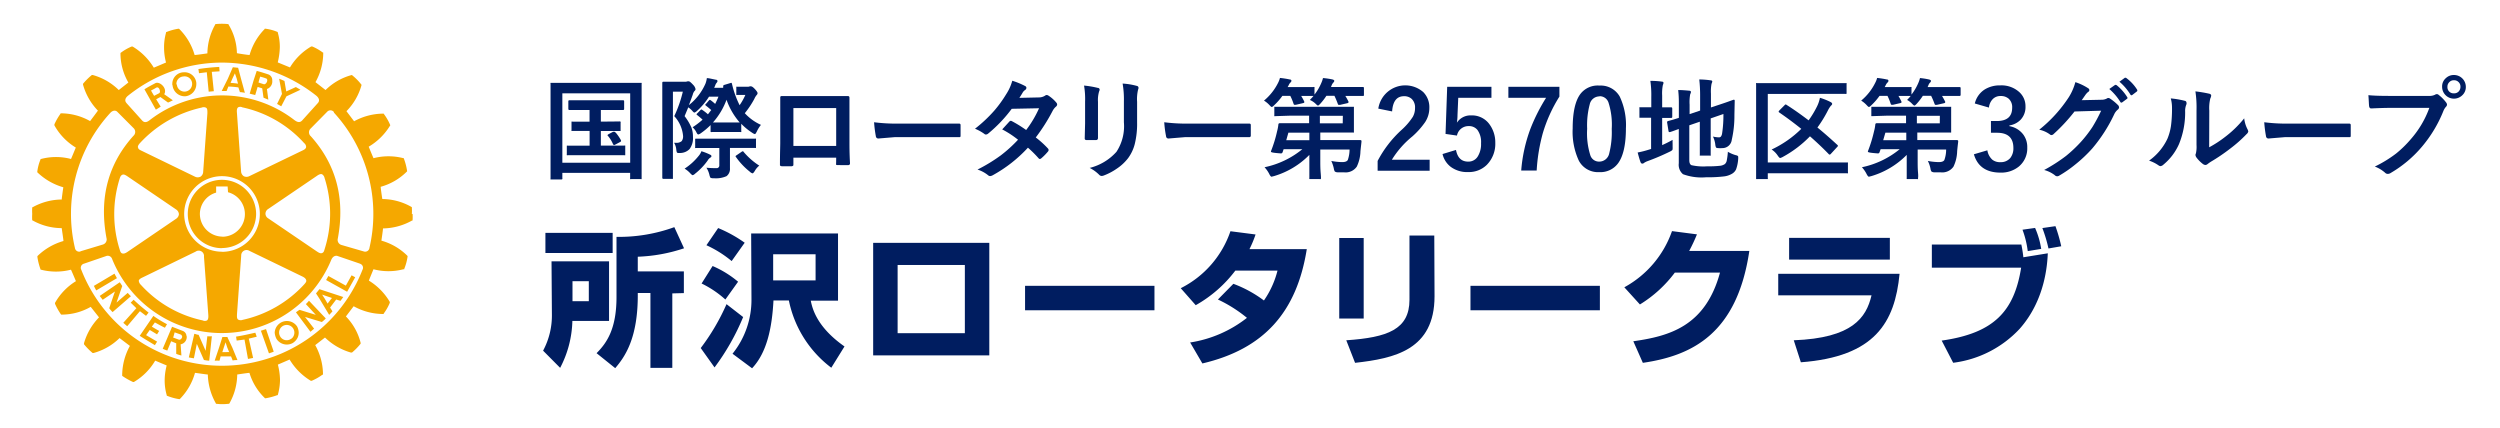 <svg id="レイヤー_1" data-name="レイヤー 1" xmlns="http://www.w3.org/2000/svg" width="409" height="70" viewBox="0 0 409 70"><defs><style>.cls-1{fill:#f5a800;}.cls-2{fill:none;}.cls-3{isolation:isolate;}.cls-4{fill:#001d60;}</style></defs><path class="cls-1" d="M22.89,50.91l-2.08,2.46-.64-.56,2.14-2.39c-.34-.32-.6-.6-.93-.9l.48-.48c.82.78,1.54,1.38,2.45,2.1l-.42.53-1-.76m-4.16-6.14-3.37,2c.12.24.25.52.39.74l3.38-2c-.16-.3-.26-.46-.4-.74m2.16,3.15L19.06,49.5,20,46.79c-.16-.23-.24-.39-.41-.61l-3.27,2.23c.14.22.32.42.48.64l2-1.36-.93,2.73a5.09,5.09,0,0,0,.55.64l3-2.6a6.63,6.63,0,0,1-.52-.54m4.44,4.83c.53.29,1.05.59,1.64.87l.34-.58a19.14,19.14,0,0,1-2.23-1.36l-2.23,3.26c.85.56,1.62,1,2.48,1.53l.36-.58L23.9,54.83l.6-.85,1.19.72.35-.56c-.38-.21-.78-.45-1.2-.7Zm11-12.15A5.59,5.59,0,1,1,41.9,35a5.6,5.6,0,0,1-5.58,5.58m.07-1.85a3.7,3.7,0,0,0,.91-7.28c0-.17-.06-.94-.06-.94H35.36s0,.84,0,1A3.66,3.66,0,0,0,32.7,35a3.72,3.72,0,0,0,3.69,3.71m-8.2-24.82v-.18A1.89,1.89,0,0,1,30,11.83a1.93,1.93,0,0,1,2.12,1.76v.16a2,2,0,0,1-1.79,2,2,2,0,0,1-2.1-1.79m.71-.07a1.25,1.25,0,0,0,2.49-.11s0-.07,0-.11A1.22,1.22,0,0,0,30,12.51a1.21,1.21,0,0,0-1.14,1.24Zm8.13,1h-.8l1-2L38.09,11l.87.09.46,1.75.64,2.34a6,6,0,0,0-.81-.11L39,14.3a13.62,13.62,0,0,0-1.64-.14Zm.65-1.33a11.69,11.69,0,0,1,1.22.13l-.21-.82L38.43,12l-.4.84Zm-3.89-1.74L34.14,15l.84-.08-.33-3.17,1.27-.08-.05-.72a32.56,32.56,0,0,0-3.41.35l.1.68ZM33.92,55l-.28,2.39-1.15-2.62c-.27,0-.43-.12-.7-.16l-.9,3.86c.28.07.54.1.83.15l.48-2.37,1.16,2.64a5.71,5.71,0,0,0,.87.12l.43-4a4.67,4.67,0,0,1-.74,0m22.66-8.28-2.86-1.58-.37.66,3.44,1.92,1.32-2.37-.59-.32Zm-4.32.58,3.9,1.28-.24.34a2.16,2.16,0,0,0-.21.29L55,49,54,50.32l.39.61a6.9,6.9,0,0,1-.54.58l-1.54-2.57L51.7,48Zm.44.89.47.73.42.74.57-.74.15-.18Zm-4.09,5.22a2.3,2.3,0,0,1,.26,1,2,2,0,0,1-.17.8,2.13,2.13,0,0,1-.83.91,2,2,0,0,1-2.66-.73,1.26,1.26,0,0,0-.08-.18,2.75,2.75,0,0,1-.19-.8,2,2,0,0,1,3.67-1m-.45,1a1.3,1.3,0,0,0-.17-.64,1.25,1.25,0,0,0-2.33.64,1.27,1.27,0,0,0,.18.62.59.59,0,0,0,.13.19,1.22,1.22,0,0,0,1.56.26,1.14,1.14,0,0,0,.34-.26,1.28,1.28,0,0,0,.29-.81m1.89-4.66,1.62,1.75L49,50.69a6.6,6.6,0,0,0-.58.41l2.37,3.18.6-.51L49.9,51.85l2.75.83a4.85,4.85,0,0,0,.65-.58l-2.75-2.9a6,6,0,0,1-.5.54M67.5,35a8,8,0,0,1,0,1v.08l-.09,0a10,10,0,0,1-4.75,1.29c0,.21-.23,1.76-.26,2a9.75,9.75,0,0,1,4.23,2.46l.05.06v.08a8.34,8.34,0,0,1-.54,2l0,.08H66a9.68,9.68,0,0,1-4.9,0c-.08.21-.69,1.65-.75,1.86a10.05,10.05,0,0,1,3.42,3.48l0,.07,0,.08a8,8,0,0,1-1,1.76l0,.07H62.6a9.94,9.94,0,0,1-4.74-1.27l-1.27,1.67A9.47,9.47,0,0,1,59,56.09l0,.08,0,.06a9.73,9.73,0,0,1-1.42,1.45l-.06,0-.11,0a10.09,10.09,0,0,1-4.24-2.46l-1.6,1.24a10,10,0,0,1,1.27,4.63v.21l-.09,0a8.63,8.63,0,0,1-1.76,1l-.05,0-.09,0a10.14,10.14,0,0,1-3.47-3.48l-1.92.83a10.83,10.83,0,0,1,.35,2.48,9.28,9.28,0,0,1-.35,2.44v.07l-.08,0a10.4,10.4,0,0,1-1.94.52h-.09l-.05-.06A9.51,9.51,0,0,1,40.81,61c-.21,0-1.76.23-2,.27A9.8,9.8,0,0,1,37.53,66l-.05.06-.09,0a8.36,8.36,0,0,1-2,0l-.07,0,0-.06A10.13,10.13,0,0,1,34,61.27c-.23,0-1.87-.26-2.1-.27a9.8,9.8,0,0,1-2.44,4.24l-.06.06-.09,0a8.91,8.91,0,0,1-1.95-.54l-.07,0,0-.07a8.59,8.59,0,0,1-.35-2.45,9.7,9.7,0,0,1,.33-2.45L25.39,59a9.78,9.78,0,0,1-3.48,3.49l-.07,0-.09,0a11.36,11.36,0,0,1-1.76-1l0-.06v-.16a10.08,10.08,0,0,1,1.26-4.68l-1.69-1.28a9.76,9.76,0,0,1-4.25,2.44l-.08,0-.08,0a10.59,10.59,0,0,1-1.41-1.43l0-.08,0-.08a10,10,0,0,1,2.46-4.24L14.84,50.2a9.56,9.56,0,0,1-4.74,1.27H10l0,0a10.13,10.13,0,0,1-1-1.77l0-.08,0-.07A9.83,9.83,0,0,1,12.42,46c-.09-.23-.71-1.68-.81-1.88a9.83,9.83,0,0,1-4.91,0l-.07,0,0-.06a10.61,10.61,0,0,1-.51-2l0-.09,0-.07a10,10,0,0,1,4.26-2.47c0-.23-.26-1.88-.28-2.11a9.71,9.71,0,0,1-4.77-1.26l-.06,0V36a7.65,7.65,0,0,1,0-1,7.94,7.94,0,0,1,0-1v-.09l.06,0a9.94,9.94,0,0,1,4.77-1.27c0-.22.23-1.83.26-2a10.16,10.16,0,0,1-4.26-2.46l0,0,0-.09a7.46,7.46,0,0,1,.53-2l0-.08.08,0a9.6,9.6,0,0,1,4.91,0c.09-.2.69-1.65.78-1.87A9.8,9.8,0,0,1,8.9,20.51l0-.09,0-.08a9.86,9.86,0,0,1,1-1.73l0-.07H10a9.77,9.77,0,0,1,4.74,1.27c.14-.17,1.15-1.53,1.28-1.71a9.94,9.94,0,0,1-2.44-4.26v-.07l0-.06a10.38,10.38,0,0,1,1.45-1.44l.07,0,.07,0a9.81,9.81,0,0,1,4.26,2.46L21,13.5a9.55,9.55,0,0,1-1.29-4.62V8.66l.08-.05a8.22,8.22,0,0,1,1.75-1l.06,0,.09,0a10.16,10.16,0,0,1,3.47,3.46c.21-.07,1.77-.75,2-.84a9.77,9.77,0,0,1-.32-2.46,8.67,8.67,0,0,1,.33-2.44V5.23l.08,0a9.3,9.3,0,0,1,1.93-.53h.1l.07.06A9.82,9.82,0,0,1,31.84,9c.23,0,1.87-.23,2.09-.27A9.82,9.82,0,0,1,35.22,4l0-.06.08,0a9.74,9.74,0,0,1,2,0l.08,0,0,.06A9.37,9.37,0,0,1,38.76,8.7C39,8.76,40.6,9,40.83,9a9.91,9.91,0,0,1,2.48-4.26l0-.05.07,0a7.53,7.53,0,0,1,2,.53l.06,0,0,.09a8.28,8.28,0,0,1,.34,2.42,11.57,11.57,0,0,1-.34,2.48l2,.82A9.88,9.88,0,0,1,50.92,7.6l.07,0,.09,0a8.26,8.26,0,0,1,1.74,1l.06,0v.21a9.78,9.78,0,0,1-1.27,4.63l1.65,1.29a9.61,9.61,0,0,1,4.26-2.45l.07,0,.07.07a8.8,8.8,0,0,1,1.42,1.44l.06.07,0,.08a9.73,9.73,0,0,1-2.46,4.25l1.25,1.65a10,10,0,0,1,4.76-1.25h.07l.05.07a8.34,8.34,0,0,1,1,1.73l.05.1-.05.07A10.11,10.11,0,0,1,60.32,24c.09.22.68,1.67.79,1.88a9.75,9.75,0,0,1,4.89,0l.08,0,0,.08a9.88,9.88,0,0,1,.52,2l0,.08-.07.06a9.7,9.7,0,0,1-4.25,2.46c0,.23.23,1.81.27,2a9.77,9.77,0,0,1,4.74,1.28l.09.05V34a7.65,7.65,0,0,1,0,1M20.69,16.86l2.56,2.85c.35.39.75.34,1.26-.07a19.36,19.36,0,0,1,23.65,0c.51.38.9.46,1.27.07L52,16.86c.29-.31.29-.75-.26-1.21a25,25,0,0,0-15.42-5.41,24.68,24.68,0,0,0-15.38,5.42c-.55.45-.53.89-.24,1.2m.17,12c-.28-.18-.58-.39-.83-.28s-.34.27-.45.61a19.36,19.36,0,0,0,0,11.67c.08.27.17.53.41.6s.49,0,.87-.26l7.93-5.4a1,1,0,0,0,.47-.76,1,1,0,0,0-.47-.78Zm1.73-4.72c0,.29.37.43.66.57l8.63,4.19a1,1,0,0,0,.92,0,1,1,0,0,0,.43-.8l.69-9.58c0-.46,0-.73-.19-.88A.86.86,0,0,0,33,17.6a19.41,19.41,0,0,0-10.13,5.84c-.24.27-.35.5-.3.69M22.72,46a1,1,0,0,0,.32.59,19,19,0,0,0,10.12,5.83.8.8,0,0,0,.71,0c.18-.14.24-.43.21-.88L33.37,42A.87.87,0,0,0,32,41.17l-8.63,4.2c-.3.14-.63.3-.67.58,0,0,0,0,0,.08m13.6-4.83A6.19,6.19,0,1,0,30.13,35a6.19,6.19,0,0,0,6.19,6.18m2.62,11.09a.87.87,0,0,0,.75.06,19.27,19.27,0,0,0,10.1-5.83c.18-.21.37-.42.31-.65s-.24-.43-.64-.62l-8.65-4.19a.88.88,0,0,0-1.35.79l-.69,9.58c0,.31-.05.67.17.86M51.83,41.13c.26.17.56.37.83.28s.34-.26.44-.62a19.21,19.21,0,0,0,0-11.67.94.94,0,0,0-.41-.61c-.21-.08-.48,0-.87.28l-7.93,5.39a.93.93,0,0,0-.46.78.91.91,0,0,0,.46.77ZM50.08,24a.83.83,0,0,0-.32-.59,19.05,19.05,0,0,0-10.12-5.85.74.74,0,0,0-.68,0c-.19.14-.24.43-.2.86l.68,9.6a1,1,0,0,0,.43.8,1,1,0,0,0,.92,0l8.64-4.17c.28-.13.6-.28.65-.58a.2.2,0,0,0,0-.08M13.17,41.11,16.85,40a.87.87,0,0,0,.6-.91c-1.32-6.86.36-12.41,4.38-16.87A.85.85,0,0,0,21.89,21l-2.68-2.69c-.26-.29-.73-.29-1.13.12a24.45,24.45,0,0,0-5.82,22.14.7.7,0,0,0,.91.57m45.74,2-3.69-1.26c-.19-.08-.69-.08-1,.57a19.36,19.36,0,0,1-35.89-.11.74.74,0,0,0-.93-.46l-3.67,1.26a.69.69,0,0,0-.43,1,24.7,24.7,0,0,0,46,0,.68.68,0,0,0-.44-1M54.65,18.36a.72.72,0,0,0-1.13-.07L50.85,21a.85.85,0,0,0,0,1.29c4,4.46,5.71,10,4.39,16.87a.87.87,0,0,0,.6.91l3.69,1.07a.7.7,0,0,0,.91-.58,24.53,24.53,0,0,0-5.84-22.17m-8.59-1,.85-1.63,2.29-1.07c-.24-.17-.5-.29-.74-.45l-1.58.72-.29-1.71c-.33-.16-.53-.23-.87-.37l.46,2.49L45.33,17ZM41.77,54.43c-1.14.25-2,.46-3.15.64l.1.65L40,55.55l.57,3.17.84-.16L40.7,55.4,42,55.09ZM30.55,55v.21a1.21,1.21,0,0,1-1,1.12l.13,1.83a5.19,5.19,0,0,1-.85-.27l0-1.72L28,55.83l-.63,1.52a6.83,6.83,0,0,1-.75-.29l.79-1.85.09-.22.65-1.53,1.76.68a.94.94,0,0,1,.6.85m-.74,0a.33.33,0,0,0-.2-.26l-1-.36L28.4,55l-.08.22v0l.89.33c.25.11.49-.11.57-.35a.28.28,0,0,0,0-.22M41.75,15.55c-.32-.09-.55-.13-.9-.23l.64-2.17L42,11.6c.67.17,1.31.38,1.95.59a1,1,0,0,1,.59,1,1.29,1.29,0,0,1-.87,1.37l.23,1.75-.79-.33-.21-1.53-.75-.23Zm.54-2.05.87.28c.24.07.56-.3.56-.63a.3.3,0,0,0-.26-.34,6.69,6.69,0,0,0-.9-.27l-.18.61ZM38,56.85l.85,2.06c-.28,0-.54,0-.78.07l-.27-.67-1.7,0-.19.7a7,7,0,0,0-.79,0l.73-2.18.52-1.65,0-.05.86,0,0,.1Zm-.51.75-.31-.75L36.9,56l-.27.81-.26.8Zm5.19-3.5L44,57.81c.25-.09.52-.16.78-.28l-1.26-3.69-.82.26M23.85,15l-.22-.39c.57-.37,1.18-.68,1.78-1S27.09,14.15,27,15a.81.81,0,0,1-.14.41l1.42,1c-.26.13-.47.24-.79.37l-1.25-.91-.69.37.74,1.21c-.29.18-.46.3-.79.49Zm.86-.19.1.19.4.68.83-.43a.31.31,0,0,0,.13-.25c0-.37-.25-.88-.64-.64s-.49.27-.82.45"/><rect id="SVGID" class="cls-2" x="-98.35" y="3.84" width="165.85" height="62.32"/><g id="所沢ロータリークラブ" class="cls-3"><g class="cls-3"><path class="cls-4" d="M90.23,42.75h9.41V52.5h-6a17.35,17.35,0,0,1-2,7.68l-2.79-2.81a12.17,12.17,0,0,0,1.44-5.95Zm-1-4.65h11v3.29h-11ZM93.66,46v3.28h2.67V46Zm16.33,2V60.18h-3.58V47.94h-2.07c.08,7.44-2.16,10.49-3.69,12.29L97.6,57.78c1.7-1.71,3.26-4,3.26-9.19V38.75a26.42,26.42,0,0,0,9.46-1.59l1.59,3.46A26.66,26.66,0,0,1,104.34,42v2.4h7.54v3.55Z"/><path class="cls-4" d="M121.58,51.87a38,38,0,0,1-4.68,8.24l-2.26-3.17a35.33,35.33,0,0,0,4.22-7.18Zm-5-8.35a16.47,16.47,0,0,1,4.17,2.57L118.67,49a16.68,16.68,0,0,0-3.89-2.62Zm.91-6.21a21.72,21.72,0,0,1,4.34,2.4l-2.13,3a18.4,18.4,0,0,0-4.13-2.59Zm5.4.88H137.1v11h-4.46c.24,1.15.89,4.25,5.52,7.49L136,60.16a18.34,18.34,0,0,1-6.94-11h-2.52c-.24,4.56-1.1,8.54-3.5,11.09l-3.2-2.38a14.06,14.06,0,0,0,3.1-9Zm3.6,7.68h6.94V41.6h-6.94Z"/><path class="cls-4" d="M161.85,39.73V58.14h-19V39.73Zm-4,3.62h-11V54.51h11Z"/><path class="cls-4" d="M188.87,46.76v4H167.7v-4Z"/><path class="cls-4" d="M201.78,46.43a19.91,19.91,0,0,1,5,2.73A15,15,0,0,0,209,44.27H202.1a21,21,0,0,1-6.48,5.66l-2.45-2.78a16.31,16.31,0,0,0,8.13-9.32l4.11.53a17.65,17.65,0,0,1-1,2.4h9.38c-1.65,10.35-7.05,16.35-17.08,18.7l-2-3.43A19.94,19.94,0,0,0,204,52a22.46,22.46,0,0,0-4.75-3Z"/><path class="cls-4" d="M223.1,52.11h-4V38.94h4Zm11.59-3.64c0,8.76-6.55,10.17-13,10.89l-1.44-3.69c6.74-.46,10.34-1.76,10.34-6.63V38.53h4.06Z"/><path class="cls-4" d="M261.74,46.76v4H240.57v-4Z"/><path class="cls-4" d="M286.19,41.05c-2,13.56-9.38,17.14-17.42,18.31l-1.56-3.53C273.06,55,279,53.41,281.39,44.6H274a20.48,20.48,0,0,1-5.71,5.21L265.74,47a16.77,16.77,0,0,0,7.8-9.19l4.08.53a27.08,27.08,0,0,1-1.27,2.71Z"/><path class="cls-4" d="M310.77,44.79c-.77,8-4.06,13.57-16.15,14.48l-1.16-3.6c9.58-.36,11.86-3.68,12.72-7.35H290.92V44.79Zm-1.59-5.88v3.56H292.7V38.91Z"/><path class="cls-4" d="M330.69,40a20.47,20.47,0,0,1,.33,2.09l4-.65c-.08,1.71-.39,7.61-4.61,12.36a17.9,17.9,0,0,1-10.87,5.55l-1.88-3.63c8.6-1.22,11.86-4.82,13-11.93H316.05V40Zm1.05,1.08a15.52,15.52,0,0,0-.86-3.5l2.06-.29a13.69,13.69,0,0,1,1,3.43Zm3.39-.43a23.21,23.21,0,0,0-1-3.34l2.14-.31a26.37,26.37,0,0,1,.95,3.29Z"/></g></g><g id="国際ロータリー第2570地区第3グループ" class="cls-3"><g class="cls-3"><path class="cls-4" d="M91.76,29.36H90.23c-.09,0-.14,0-.16,0a.29.29,0,0,1,0-.17l0-6.91V18.67l0-4.93a.31.31,0,0,1,0-.18.54.54,0,0,1,.17,0l2.39,0h9.78l2.39,0c.1,0,.15,0,.17,0a.32.32,0,0,1,0,.17l0,4.32v4.17l0,6.91c0,.09,0,.15,0,.17s-.07,0-.16,0h-1.54a.31.31,0,0,1-.18,0,.35.35,0,0,1,0-.17v-.85H92v.87a.15.15,0,0,1-.2.2ZM92,15.27V26.62h11.1V15.27Zm9.33,4.6a.15.15,0,0,1,.2.2v1.18c0,.1,0,.16,0,.18s-.07,0-.16,0l-2.05,0H98.3v2.39h1.48l2.32,0a.36.36,0,0,1,.19,0,.3.3,0,0,1,0,.16v1.25c0,.09,0,.14,0,.16a.31.31,0,0,1-.18,0l-2.32,0H95.24l-2.32,0a.36.36,0,0,1-.19,0,.3.3,0,0,1,0-.16V24c0-.09,0-.15,0-.17a.49.49,0,0,1,.17,0l2.32,0h1.24V21.42h-.7l-2.08,0c-.1,0-.16,0-.18,0a.29.29,0,0,1,0-.17V20.07c0-.1,0-.15,0-.17a.29.29,0,0,1,.17,0l2.08,0h.7V18h-1l-2.29,0q-.18,0-.18-.21v-1.2c0-.13.06-.19.18-.19l2.29,0h4.18l2.3,0c.12,0,.18.06.18.19v1.2q0,.21-.18.21l-2.3,0H98.3v1.89h.94Zm-.62,1.8a7.07,7.07,0,0,1,.89,1.3.42.42,0,0,1,0,.12c0,.05-.07.1-.2.17l-.77.41a.49.49,0,0,1-.19.06s-.11-.06-.17-.19a5,5,0,0,0-.83-1.33.17.17,0,0,1-.06-.11s.07-.08.2-.16l.72-.38a.41.41,0,0,1,.15,0Q100.55,21.52,100.67,21.67Z"/><path class="cls-4" d="M124.49,20.43a5.08,5.08,0,0,0-.68,1.1c-.14.27-.24.41-.3.41a1.17,1.17,0,0,1-.42-.2,10,10,0,0,1-1.82-1.49v1.17a.34.34,0,0,1,0,.18.49.49,0,0,1-.17,0l-1.54,0H118l-1.55,0a.15.15,0,0,1-.2-.2v-.94a11.48,11.48,0,0,1-1.6,1.34,1.15,1.15,0,0,1-.41.2c-.09,0-.18-.1-.29-.31a2.66,2.66,0,0,0-.64-.87,13.44,13.44,0,0,0,1.63-1.24c-.2-.2-.49-.44-.86-.74q-.12-.06-.12-.12s0-.1.14-.2l.46-.47c.09-.09.15-.14.2-.14a.33.33,0,0,1,.16.09,8.38,8.38,0,0,1,.9.7l.54-.7c-.34-.29-.62-.53-.85-.7-.08-.06-.12-.1-.12-.14s0-.11.15-.21l.41-.48c.08-.09.14-.13.18-.13a.36.36,0,0,1,.18.09A7.53,7.53,0,0,1,117,17a11.82,11.82,0,0,0,.54-1.19H116a11,11,0,0,1-2,2.36,1,1,0,0,1-.4.25c-.07,0-.2-.11-.39-.34a3.56,3.56,0,0,0-.61-.52L112,19a8.72,8.72,0,0,1,1.13,1.9,4.31,4.31,0,0,1,.24,1.49,3,3,0,0,1-.56,2,2.18,2.18,0,0,1-1.53.64H111q-.21,0-.27-.12a1.83,1.83,0,0,1-.09-.45,2.57,2.57,0,0,0-.36-1.1h.29a1.28,1.28,0,0,0,.95-.27,1.28,1.28,0,0,0,.23-.86A5.44,5.44,0,0,0,110.31,19a20.1,20.1,0,0,0,1.4-4h-1.62V25.24l0,3.85c0,.1,0,.15,0,.17s-.07,0-.16,0h-1.41c-.12,0-.17-.07-.17-.2l0-3.84V17.46l0-3.89c0-.13.05-.2.17-.2l1.35,0h2.22a.78.78,0,0,0,.36-.06.85.85,0,0,1,.25,0c.12,0,.35.19.71.58a1.36,1.36,0,0,1,.38.69.38.38,0,0,1-.16.3,1.39,1.39,0,0,0-.29.59c-.24.68-.45,1.25-.64,1.73a9.21,9.21,0,0,0,2.72-3.53,4,4,0,0,0,.22-.89c.31,0,.8.13,1.47.26.18,0,.27.12.27.22a.4.4,0,0,1-.1.24A1.32,1.32,0,0,0,117,14l-.16.36h1.48a.25.25,0,0,1,0-.14.39.39,0,0,1,0-.13q0-.17.21-.21l.92-.28.19-.06s.07.05.1.13A15.6,15.6,0,0,0,121,17.21a9.52,9.52,0,0,0,.94-1.68h-.44l-.88,0c-.09,0-.15,0-.16,0s0-.07,0-.16v-1c0-.1,0-.16,0-.18a.4.4,0,0,1,.15,0l1.1,0h.62a.67.67,0,0,0,.32-.06.56.56,0,0,1,.23,0c.14,0,.35.15.62.44s.44.54.44.67a.47.47,0,0,1-.15.31,2.53,2.53,0,0,0-.38.63,14.89,14.89,0,0,1-1.56,2.34A8.13,8.13,0,0,0,124.49,20.43ZM112,27.59a9.82,9.82,0,0,0,2.28-2.06,2.47,2.47,0,0,0,.47-.79,9.32,9.32,0,0,1,1.44.57c.13.06.2.14.2.23a.24.24,0,0,1-.16.23,1.4,1.4,0,0,0-.45.48,10.43,10.43,0,0,1-2.07,2.17.93.93,0,0,1-.38.24c-.08,0-.23-.12-.44-.35A4,4,0,0,0,112,27.59Zm4.29-3.38-2.39,0a.29.29,0,0,1-.17,0,.3.3,0,0,1,0-.16V22.87c0-.1,0-.16.05-.18s.07,0,.15,0l2.39,0h4.79l2.38,0a.33.33,0,0,1,.19,0,.32.32,0,0,1,0,.17v1.18c0,.09,0,.14,0,.16a.31.31,0,0,1-.18,0l-2.38,0h-1.7v1.25l0,2.08a1.48,1.48,0,0,1-.56,1.29,4.24,4.24,0,0,1-2.08.34,1.1,1.1,0,0,1-.55-.08,1.75,1.75,0,0,1-.17-.47,3.71,3.71,0,0,0-.49-1.17c.57.05,1.11.07,1.62.07a.44.44,0,0,0,.49-.5V24.21Zm.34-4.18c.14,0,.58,0,1.31,0h1.55l1.52,0a11.4,11.4,0,0,1-2.15-3.71A11.63,11.63,0,0,1,116.67,20Zm7.57,7.08a3,3,0,0,0-.73.88c-.16.25-.28.37-.36.37a1,1,0,0,1-.44-.27,11.46,11.46,0,0,1-2.28-2.42.28.28,0,0,1-.06-.13s.07-.08.2-.16l.79-.54a.32.32,0,0,1,.2-.09s.1,0,.16.13A11.36,11.36,0,0,0,124.24,27.11Z"/><path class="cls-4" d="M136.8,25.79h-7v1.06c0,.16,0,.25-.09.29a.53.53,0,0,1-.31.06c-.23,0-.47,0-.71,0s-.48,0-.71,0-.38-.08-.38-.21v0c0-1.87.05-3.06.05-3.58V17.78c0-.7,0-1.3,0-1.81,0-.17.06-.25.2-.25.63,0,1.7,0,3.21,0h4.29c1.69,0,2.82,0,3.38,0q.24,0,.24.27v.09l0,2.9v4.3c0,.65,0,1.8.09,3.43,0,.21-.12.31-.35.31h-.82L137,27a.32.32,0,0,1-.21-.05.6.6,0,0,1,0-.23Zm0-1.91v-6.2h-7v6.2Z"/><path class="cls-4" d="M143,20a27.55,27.55,0,0,0,3.89.22h5.8l2.19,0,1.95,0h.08c.16,0,.24.08.24.25s0,.56,0,.85,0,.57,0,.85-.08.27-.25.27h-.07l-4,0h-6.48l-2.64.22a.4.4,0,0,1-.42-.37A19.48,19.48,0,0,1,143,20Z"/><path class="cls-4" d="M169.45,22.49a15.3,15.3,0,0,1,2,1.81.35.35,0,0,1,.1.25.36.36,0,0,1-.1.24,9.22,9.22,0,0,1-1.12,1.13.4.4,0,0,1-.22.09.29.29,0,0,1-.19-.11,19.2,19.2,0,0,0-1.75-1.74,22.55,22.55,0,0,1-5.74,4.5,1.1,1.1,0,0,1-.45.15.54.54,0,0,1-.34-.15,5.33,5.33,0,0,0-1.72-.92,26.7,26.7,0,0,0,3.81-2.32,22.53,22.53,0,0,0,2.82-2.56,15.86,15.86,0,0,0-2.59-1.69l1.18-1.29a.39.39,0,0,1,.24-.12.62.62,0,0,1,.18.07,20.58,20.58,0,0,1,2.32,1.44,17.71,17.71,0,0,0,2.11-3.56l-4.47.09a22.83,22.83,0,0,1-3.85,4.05.67.67,0,0,1-.36.16.4.4,0,0,1-.29-.12,7.37,7.37,0,0,0-1.51-.83,22.81,22.81,0,0,0,3.19-3,20.19,20.19,0,0,0,1.91-2.64,7.9,7.9,0,0,0,1-2.21,12.4,12.4,0,0,1,2.11.87.33.33,0,0,1,.2.29.45.45,0,0,1-.22.36,1.34,1.34,0,0,0-.37.38c-.14.25-.33.55-.56.9l3.17-.07a1.88,1.88,0,0,0,1-.27.59.59,0,0,1,.31-.13.71.71,0,0,1,.33.14,5.6,5.6,0,0,1,1.23,1.1.49.49,0,0,1,.14.33.5.5,0,0,1-.2.34,2.36,2.36,0,0,0-.54.69A30.08,30.08,0,0,1,169.45,22.49Z"/><path class="cls-4" d="M177.35,14a15.09,15.09,0,0,1,2.25.38c.2,0,.3.15.3.29a.64.64,0,0,1-.08.27,4.84,4.84,0,0,0-.19,1.71v3.64c0,.22,0,1,0,2.27,0,.24-.12.36-.38.36h-1.45c-.23,0-.34-.09-.34-.27v0l.06-2.45V16.63A13,13,0,0,0,177.35,14Zm.92,13.47a8.69,8.69,0,0,0,4.38-2.63A7.63,7.63,0,0,0,183.87,20v-3.4a15.22,15.22,0,0,0-.21-2.93,11.46,11.46,0,0,1,2.35.39.31.31,0,0,1,.25.31.65.65,0,0,1-.07.29,6.7,6.7,0,0,0-.16,2V20a13.84,13.84,0,0,1-.39,3.59,6.68,6.68,0,0,1-1.08,2.28,7.76,7.76,0,0,1-1.88,1.74,9.59,9.59,0,0,1-2.07,1.09,1.18,1.18,0,0,1-.38.09.62.62,0,0,1-.43-.22A6,6,0,0,0,178.27,27.47Z"/><path class="cls-4" d="M190.47,20a27.66,27.66,0,0,0,3.89.22h5.8l2.2,0,1.94,0h.09c.16,0,.24.08.24.25s0,.56,0,.85,0,.57,0,.85a.24.24,0,0,1-.26.27h-.07l-4,0h-6.47l-2.65.22a.38.38,0,0,1-.41-.37A17,17,0,0,1,190.47,20Z"/><path class="cls-4" d="M214.29,16.35a6.94,6.94,0,0,0,.59-.65l-2,0c.19.32.36.62.5.92a.45.45,0,0,1,0,.13c0,.05-.07.09-.2.12l-1.2.28-.2,0c-.07,0-.12-.06-.16-.19a8.57,8.57,0,0,0-.53-1.28h-1.29a9.89,9.89,0,0,1-1.34,1.53c-.19.2-.32.29-.4.29s-.19-.1-.39-.32a4.3,4.3,0,0,0-.88-.72,9,9,0,0,0,2.29-2.88,3.89,3.89,0,0,0,.32-.83A14.52,14.52,0,0,1,211,13c.18,0,.28.11.28.23a.42.42,0,0,1-.15.26,1.27,1.27,0,0,0-.3.45l-.17.3h2.09l2.1,0a.4.4,0,0,1,.2,0,.51.51,0,0,1,0,.16v1.07a8.05,8.05,0,0,0,1.1-1.86,4.6,4.6,0,0,0,.29-.84A11.35,11.35,0,0,1,218,13c.2.06.29.13.29.24a.42.42,0,0,1-.15.26,1.44,1.44,0,0,0-.27.43l-.12.3h2.64l2.58,0c.12,0,.17.06.17.19V15.5c0,.13,0,.2-.17.2l-2.58,0h-.29a9,9,0,0,1,.51.92.3.3,0,0,1,0,.13c0,.06-.08.11-.22.14l-1.17.27-.19,0c-.07,0-.13-.06-.17-.18a12.69,12.69,0,0,0-.55-1.31H217a9.92,9.92,0,0,1-1,1.3c-.18.2-.31.3-.38.3s-.19-.1-.41-.32A3.19,3.19,0,0,0,214.29,16.35ZM208.66,19a.26.26,0,0,1-.18,0,.42.42,0,0,1,0-.16V17.64c0-.1,0-.16,0-.17s.07,0,.16,0l2.44,0h7.37l2.86,0c.1,0,.16,0,.19,0s0,.07,0,.16l0,1.35v1.17l0,1.36c0,.1,0,.16,0,.17a.29.29,0,0,1-.17,0l-2.86,0H216l0,1.24h4l2.52,0c.15,0,.22.05.22.16v.06c0,.11-.07.64-.17,1.6a6.18,6.18,0,0,1-.6,2.52,2.22,2.22,0,0,1-2.11.93q-.61,0-1,0a.8.8,0,0,1-.49-.14,1.41,1.41,0,0,1-.16-.5,5.83,5.83,0,0,0-.41-1.22,9.83,9.83,0,0,0,1.78.19c.49,0,.79-.12.92-.35a5.41,5.41,0,0,0,.29-1.71H216l0,1.65c0,.73,0,1.44.06,2.14s.05.84.05.87,0,.17-.05.18-.08,0-.17,0h-1.51c-.1,0-.15,0-.17-.05a.29.29,0,0,1,0-.17l0-2v-1l0-.74a13.41,13.41,0,0,1-5.75,3.46l-.43.11c-.1,0-.23-.14-.37-.43a5,5,0,0,0-.78-1.12,14.37,14.37,0,0,0,6.18-2.95H210l-.17.5a.28.28,0,0,1-.28.19l-.7-.06c-.62-.06-.92-.13-.92-.22s0,0,0-.08a21.18,21.18,0,0,0,1-3.25,7,7,0,0,0,.21-1.1c0-.15.09-.23.22-.23l2.45,0h2.36l0-1.24h-3Zm1.77,3.94h3.78l0-1.24h-3.43Zm9.26-4h-3.76l0,1.24h3.74Z"/><path class="cls-4" d="M225.49,17.77a4.47,4.47,0,0,1,7.35-2.71,3.5,3.5,0,0,1,1,2.61,4.22,4.22,0,0,1-.69,2.31,13.11,13.11,0,0,1-2.09,2.34,15.08,15.08,0,0,0-3.35,3.81h6.18v1.8h-8.51v-1.6a18.44,18.44,0,0,1,3.93-5.09,10.65,10.65,0,0,0,1.83-2.13,2.93,2.93,0,0,0,.36-1.46,1.89,1.89,0,0,0-.55-1.47,1.78,1.78,0,0,0-1.25-.44q-1.78,0-1.95,2.49Z"/><path class="cls-4" d="M244,14.2V16h-5.43l-.12,2.77c0,.5-.05.93-.1,1.3a2.65,2.65,0,0,1,2.35-1.19,3.52,3.52,0,0,1,2.93,1.39,5,5,0,0,1,1,3.11A4.89,4.89,0,0,1,243.21,27a4.17,4.17,0,0,1-3,1.15,4.51,4.51,0,0,1-2.85-.84A3.67,3.67,0,0,1,236,25.2l2.2-.67c.24,1.27.89,1.91,2,1.91a1.77,1.77,0,0,0,1.6-.91,3.83,3.83,0,0,0,.5-2.11,3.35,3.35,0,0,0-.59-2.16,1.74,1.74,0,0,0-1.41-.63,1.91,1.91,0,0,0-1.94,1.55l-1.87-.27.27-7.71Z"/><path class="cls-4" d="M255.12,14.2v1.6a24.13,24.13,0,0,0-2.72,6,29.08,29.08,0,0,0-1,6.1h-2.53a25,25,0,0,1,1.5-6.81A29.76,29.76,0,0,1,252.94,16h-6.17V14.2Z"/><path class="cls-4" d="M261.68,14A3.57,3.57,0,0,1,265,15.82,10.92,10.92,0,0,1,266,21c0,2.64-.43,4.55-1.28,5.71a3.58,3.58,0,0,1-3.08,1.45,3.54,3.54,0,0,1-3.35-1.89,11.2,11.2,0,0,1-1-5.24q0-4,1.28-5.68A3.58,3.58,0,0,1,261.68,14Zm0,1.77a1.63,1.63,0,0,0-1.6,1.3,13.4,13.4,0,0,0-.42,4,11.92,11.92,0,0,0,.53,4.37,1.49,1.49,0,0,0,1.45,1,1.67,1.67,0,0,0,1.63-1.35,14.1,14.1,0,0,0,.41-4,11.76,11.76,0,0,0-.53-4.31A1.52,1.52,0,0,0,261.68,15.74Z"/><path class="cls-4" d="M273.64,22.88a5.78,5.78,0,0,0,0,.63V24a2.12,2.12,0,0,1,0,.3.38.38,0,0,1-.07.27,1.67,1.67,0,0,1-.41.25,36.79,36.79,0,0,1-3.59,1.53,2.71,2.71,0,0,0-.59.29.43.43,0,0,1-.3.13c-.12,0-.21-.08-.28-.22-.13-.34-.29-.88-.48-1.6a15.88,15.88,0,0,0,1.78-.45l.42-.13V19.26H270l-1.64,0q-.13,0-.15,0s0-.07,0-.16V17.73a.53.53,0,0,1,0-.18.4.4,0,0,1,.15,0l1.64,0h.15V15.88a16.48,16.48,0,0,0-.15-2.65q1,0,1.86.12c.19,0,.29.09.29.22a1.65,1.65,0,0,1-.11.36,7.13,7.13,0,0,0-.11,1.71v1.92l1.48,0c.12,0,.17.07.17.2V19.1c0,.13-.05.19-.17.19l-1.48,0v4.45A18.87,18.87,0,0,0,273.64,22.88Zm9,1.93a5.6,5.6,0,0,0,1.31.57,1,1,0,0,1,.35.13.23.23,0,0,1,.07.18,2.42,2.42,0,0,1,0,.28,6.22,6.22,0,0,1-.35,1.74,1.64,1.64,0,0,1-.62.69,3.34,3.34,0,0,1-1.45.47,21.64,21.64,0,0,1-2.82.13,8.74,8.74,0,0,1-3.79-.5,2,2,0,0,1-.69-1.79V21.1l-1.05.38-.39.13-.12,0c-.06,0-.09-.05-.12-.17l-.23-1.4a.57.57,0,0,1,0-.12s.05-.08.15-.12c.49-.12,1.08-.29,1.77-.52v-2c0-.15,0-.31,0-.48a17.84,17.84,0,0,0-.11-2.07c.6,0,1.18.05,1.73.1.24,0,.36.11.36.2a.94.94,0,0,1-.12.38,7,7,0,0,0-.1,1.71v1.55l1.72-.58V15.53A23.07,23.07,0,0,0,278,13a13.29,13.29,0,0,1,1.84.14c.19,0,.29.09.29.2a1.51,1.51,0,0,1-.12.36,6.76,6.76,0,0,0-.1,1.62v2.26l1.39-.46c.64-.21,1.25-.42,1.82-.63.32-.11.5-.18.53-.18h0q.15,0,.15.18l-.05,2.31a17.6,17.6,0,0,1-.43,4.06,1.54,1.54,0,0,1-1.55,1.37,3.78,3.78,0,0,1-.66,0c-.21,0-.33-.05-.37-.11a1.47,1.47,0,0,1-.12-.49,4,4,0,0,0-.38-1.29,4.47,4.47,0,0,0,.95.13.41.41,0,0,0,.36-.14,1.2,1.2,0,0,0,.19-.53,19.57,19.57,0,0,0,.21-3.15l-2.08.72v3.13l0,2.8a.28.28,0,0,1,0,.16.29.29,0,0,1-.17,0h-1.44c-.1,0-.15,0-.17,0a.24.24,0,0,1,0-.15l0-2.8V19.91l-1.72.59v5.7c0,.43.11.7.34.82a8.78,8.78,0,0,0,2.58.19,16.78,16.78,0,0,0,2.13-.09,1.75,1.75,0,0,0,.77-.28,1.06,1.06,0,0,0,.32-.65A10.2,10.2,0,0,0,282.68,24.81Z"/><path class="cls-4" d="M289.21,15.37V26.58h10.47l2.47,0c.1,0,.15,0,.17,0a.29.29,0,0,1,0,.17v1.43a.29.29,0,0,1,0,.17.32.32,0,0,1-.17,0l-2.47,0H289.21v.77a.34.34,0,0,1,0,.18l-.18,0h-1.53a.15.15,0,0,1-.2-.2l0-3.78V17.57l0-3.78a.33.33,0,0,1,0-.19.29.29,0,0,1,.17,0l2.4,0h9.69l2.36,0c.1,0,.16,0,.18,0a.27.27,0,0,1,0,.17v1.43c0,.09,0,.15-.05.16a.29.29,0,0,1-.17,0l-2.36,0Zm3.09,1.8c1.11.7,2.3,1.54,3.59,2.52a15.72,15.72,0,0,0,1.35-2.23,5.39,5.39,0,0,0,.5-1.46,10.08,10.08,0,0,1,1.72.68c.18.09.28.19.28.31s-.08.2-.22.33a4.34,4.34,0,0,0-.51.82,19.83,19.83,0,0,1-1.68,2.72q1.44,1.17,3.22,2.81c.09.07.13.12.13.18a.37.37,0,0,1-.15.23l-1,1.09a.29.29,0,0,1-.2.12.19.19,0,0,1-.16-.09c-.9-.93-1.92-1.9-3.06-2.9a18.38,18.38,0,0,1-4.44,3.37,1.87,1.87,0,0,1-.43.18c-.09,0-.22-.13-.4-.39a3.52,3.52,0,0,0-1-1,17.36,17.36,0,0,0,4.85-3.38c-1.16-.93-2.35-1.82-3.59-2.67q-.12-.08-.12-.15s.05-.11.14-.21l.82-.82c.08-.1.15-.14.19-.14A.3.3,0,0,1,292.3,17.17Z"/><path class="cls-4" d="M312,16.35a8.67,8.67,0,0,0,.59-.65l-2,0c.19.32.35.62.49.92a.3.3,0,0,1,0,.13c0,.05-.07.09-.2.12l-1.21.28-.19,0c-.07,0-.13-.06-.17-.19a8.64,8.64,0,0,0-.52-1.28h-1.3a9.79,9.79,0,0,1-1.33,1.53c-.19.2-.32.29-.4.29s-.19-.1-.39-.32a4.58,4.58,0,0,0-.88-.72,8.85,8.85,0,0,0,2.28-2.88,3.87,3.87,0,0,0,.33-.83,14.92,14.92,0,0,1,1.58.25c.18,0,.27.11.27.23a.39.39,0,0,1-.14.26,1.43,1.43,0,0,0-.31.45l-.16.3h2.09l2.1,0a.36.36,0,0,1,.19,0,.3.3,0,0,1,0,.16v1.07a8.43,8.43,0,0,0,1.1-1.86,4.6,4.6,0,0,0,.29-.84,11.62,11.62,0,0,1,1.51.24c.19.06.29.13.29.24a.42.42,0,0,1-.15.26,1.12,1.12,0,0,0-.27.43l-.13.3h2.65l2.58,0c.11,0,.17.06.17.19V15.5c0,.13-.06.2-.17.2l-2.58,0h-.29c.15.25.32.55.51.92a.45.45,0,0,1,0,.13c0,.06-.07.11-.21.14l-1.17.27-.2,0c-.07,0-.12-.06-.16-.18a12.53,12.53,0,0,0-.56-1.31h-1.35a9.92,9.92,0,0,1-1,1.3c-.18.2-.31.3-.38.3s-.2-.1-.41-.32A3.19,3.19,0,0,0,312,16.35ZM306.33,19c-.1,0-.16,0-.18,0s0-.07,0-.16V17.64c0-.1,0-.16.05-.17s.07,0,.16,0l2.44,0h7.37l2.86,0c.1,0,.16,0,.18,0s0,.07,0,.16l0,1.35v1.17l0,1.36c0,.1,0,.16,0,.17a.32.32,0,0,1-.17,0l-2.86,0h-2.51l0,1.24h3.94l2.53,0c.14,0,.22.05.22.16v.06c0,.11-.08.64-.17,1.6a6.18,6.18,0,0,1-.6,2.52,2.23,2.23,0,0,1-2.12.93c-.41,0-.76,0-1,0a.78.78,0,0,1-.49-.14,1.23,1.23,0,0,1-.16-.5,5.37,5.37,0,0,0-.42-1.22,10,10,0,0,0,1.79.19c.48,0,.79-.12.91-.35a5.13,5.13,0,0,0,.29-1.71h-4.66l0,1.65c0,.73,0,1.44.06,2.14s0,.84,0,.87,0,.17,0,.18-.08,0-.17,0h-1.52c-.09,0-.15,0-.16-.05a.29.29,0,0,1,0-.17l0-2v-1l0-.74a13.47,13.47,0,0,1-5.75,3.46l-.43.11c-.1,0-.23-.14-.38-.43a4.92,4.92,0,0,0-.77-1.12,14.37,14.37,0,0,0,6.18-2.95h-3.12l-.18.5a.26.26,0,0,1-.27.19l-.7-.06c-.62-.06-.93-.13-.93-.22a.27.27,0,0,1,0-.08,22.34,22.34,0,0,0,1-3.25,7,7,0,0,0,.21-1.1c0-.15.09-.23.22-.23l2.44,0h2.37l0-1.24h-3Zm1.76,3.94h3.78l0-1.24h-3.42Zm9.27-4H313.6v1.24h3.75Z"/><path class="cls-4" d="M323.08,16.93a3.74,3.74,0,0,1,1.63-2.3,4.64,4.64,0,0,1,2.52-.66,4.33,4.33,0,0,1,3.14,1.11,3.09,3.09,0,0,1,1,2.34,3,3,0,0,1-.79,2.16,3.22,3.22,0,0,1-1.84.94v.12A3.6,3.6,0,0,1,331,22a3.43,3.43,0,0,1,.66,2.14,3.85,3.85,0,0,1-1.37,3.1,4.57,4.57,0,0,1-3,1c-2.32,0-3.78-1-4.36-3l2.2-.65a2.62,2.62,0,0,0,.82,1.54,2,2,0,0,0,1.33.4,2,2,0,0,0,1.61-.69,2.54,2.54,0,0,0,.5-1.63q0-2.49-2.67-2.49h-1V19.8h.95c1.68,0,2.52-.73,2.52-2.17a1.84,1.84,0,0,0-.58-1.49,1.92,1.92,0,0,0-1.31-.43,1.72,1.72,0,0,0-1.31.53,2.32,2.32,0,0,0-.6,1.36Z"/><path class="cls-4" d="M340.57,16.39l3.23-.07a1.81,1.81,0,0,0,.91-.22.36.36,0,0,1,.22-.07.53.53,0,0,1,.29.11,8.16,8.16,0,0,1,1.23,1,.6.6,0,0,1,.23.42.51.51,0,0,1-.22.38,2.19,2.19,0,0,0-.58.77,25.33,25.33,0,0,1-3.57,5.56,22.87,22.87,0,0,1-2.84,2.68,19.8,19.8,0,0,1-2.63,1.81.6.6,0,0,1-.29.08.59.59,0,0,1-.41-.2,5,5,0,0,0-1.72-.83,26.37,26.37,0,0,0,3.58-2.3,22.49,22.49,0,0,0,2.42-2.28,20.22,20.22,0,0,0,1.9-2.45,26.11,26.11,0,0,0,1.43-2.67l-4.36.13A28.79,28.79,0,0,1,336,21.9a.57.57,0,0,1-.38.2.4.4,0,0,1-.26-.11,4.5,4.5,0,0,0-1.74-.77,22.56,22.56,0,0,0,4.85-5.34,9.08,9.08,0,0,0,1.06-2.44,8.86,8.86,0,0,1,2.1,1,.36.36,0,0,1,.19.3.37.37,0,0,1-.21.31,2.47,2.47,0,0,0-.44.48Zm4.51-1.83.95-.67a.17.17,0,0,1,.11,0,.29.29,0,0,1,.17.07,7.75,7.75,0,0,1,1.7,1.93.21.21,0,0,1,.05.13.19.19,0,0,1-.1.16l-.76.56a.22.22,0,0,1-.14.05c-.06,0-.11,0-.17-.11A9.12,9.12,0,0,0,345.08,14.56Zm1.66-1.19.89-.65a.24.24,0,0,1,.12,0,.26.26,0,0,1,.16.08,7,7,0,0,1,1.71,1.85.3.3,0,0,1,.05.15.24.24,0,0,1-.1.18l-.72.55a.29.29,0,0,1-.15.06.21.21,0,0,1-.16-.11A8.8,8.8,0,0,0,346.74,13.37Z"/><path class="cls-4" d="M355.14,16.1a14.49,14.49,0,0,1,2.28.39.32.32,0,0,1,.29.33.49.49,0,0,1,0,.22,2.73,2.73,0,0,0-.22,1.23,13.58,13.58,0,0,1-1,5.29,9.15,9.15,0,0,1-2.56,3.38.83.83,0,0,1-.47.24.66.66,0,0,1-.34-.14,6.07,6.07,0,0,0-1.53-.76,9.24,9.24,0,0,0,3-3.58,8.85,8.85,0,0,0,.58-2.09,21,21,0,0,0,.17-3A5.76,5.76,0,0,0,355.14,16.1Zm6.28,8A18.58,18.58,0,0,0,364,22.42a17.66,17.66,0,0,0,3.15-3.06,5.13,5.13,0,0,0,.56,1.82,1.65,1.65,0,0,1,.11.31.76.76,0,0,1-.28.45,21.78,21.78,0,0,1-2.66,2.36,30.52,30.52,0,0,1-3.2,2.17c-.17.11-.34.23-.52.37a.57.57,0,0,1-.37.15.81.81,0,0,1-.38-.15,5.29,5.29,0,0,1-1.08-1.09.85.85,0,0,1-.15-.38.54.54,0,0,1,.07-.27,4.88,4.88,0,0,0,.1-1.38V18.09a17.86,17.86,0,0,0-.18-3.14,21.43,21.43,0,0,1,2.26.38c.21.05.32.16.32.31a1.26,1.26,0,0,1-.14.46,6.44,6.44,0,0,0-.17,2Z"/><path class="cls-4" d="M370.43,20a27.55,27.55,0,0,0,3.89.22h5.8l2.19,0,1.95,0h.08c.16,0,.24.08.24.25s0,.56,0,.85,0,.57,0,.85-.08.27-.25.27h-.07l-4,0h-6.48l-2.64.22a.4.4,0,0,1-.42-.37A19.48,19.48,0,0,1,370.43,20Z"/><path class="cls-4" d="M387.47,15.57c.76.08,1.91.12,3.46.12h6.42a2.07,2.07,0,0,0,1-.18.58.58,0,0,1,.31-.11.41.41,0,0,1,.3.12,6.5,6.5,0,0,1,1.23,1.25.66.66,0,0,1,.14.35.52.52,0,0,1-.17.35,2.39,2.39,0,0,0-.43.71A21.19,21.19,0,0,1,396.23,24a19.62,19.62,0,0,1-5.1,4.29.89.89,0,0,1-.49.16.62.62,0,0,1-.45-.2,5.32,5.32,0,0,0-1.67-1A20.07,20.07,0,0,0,392,25.12a18,18,0,0,0,2.39-2.33,16,16,0,0,0,3.05-5.14h-6.51q-1,0-3,.09c-.18,0-.3-.11-.34-.36S387.54,16.48,387.47,15.57Zm14-3.3a1.94,1.94,0,0,1,1.94,1.93,1.83,1.83,0,0,1-.64,1.44,1.94,1.94,0,0,1-3.24-1.44,1.79,1.79,0,0,1,.64-1.44A1.85,1.85,0,0,1,401.44,12.27Zm0,.86a1,1,0,0,0-.8.35,1,1,0,0,0-.27.72,1,1,0,0,0,1.07,1.07,1,1,0,0,0,.8-.34,1.11,1.11,0,0,0,.26-.73,1,1,0,0,0-.34-.8A1,1,0,0,0,401.44,13.13Z"/></g></g></svg>